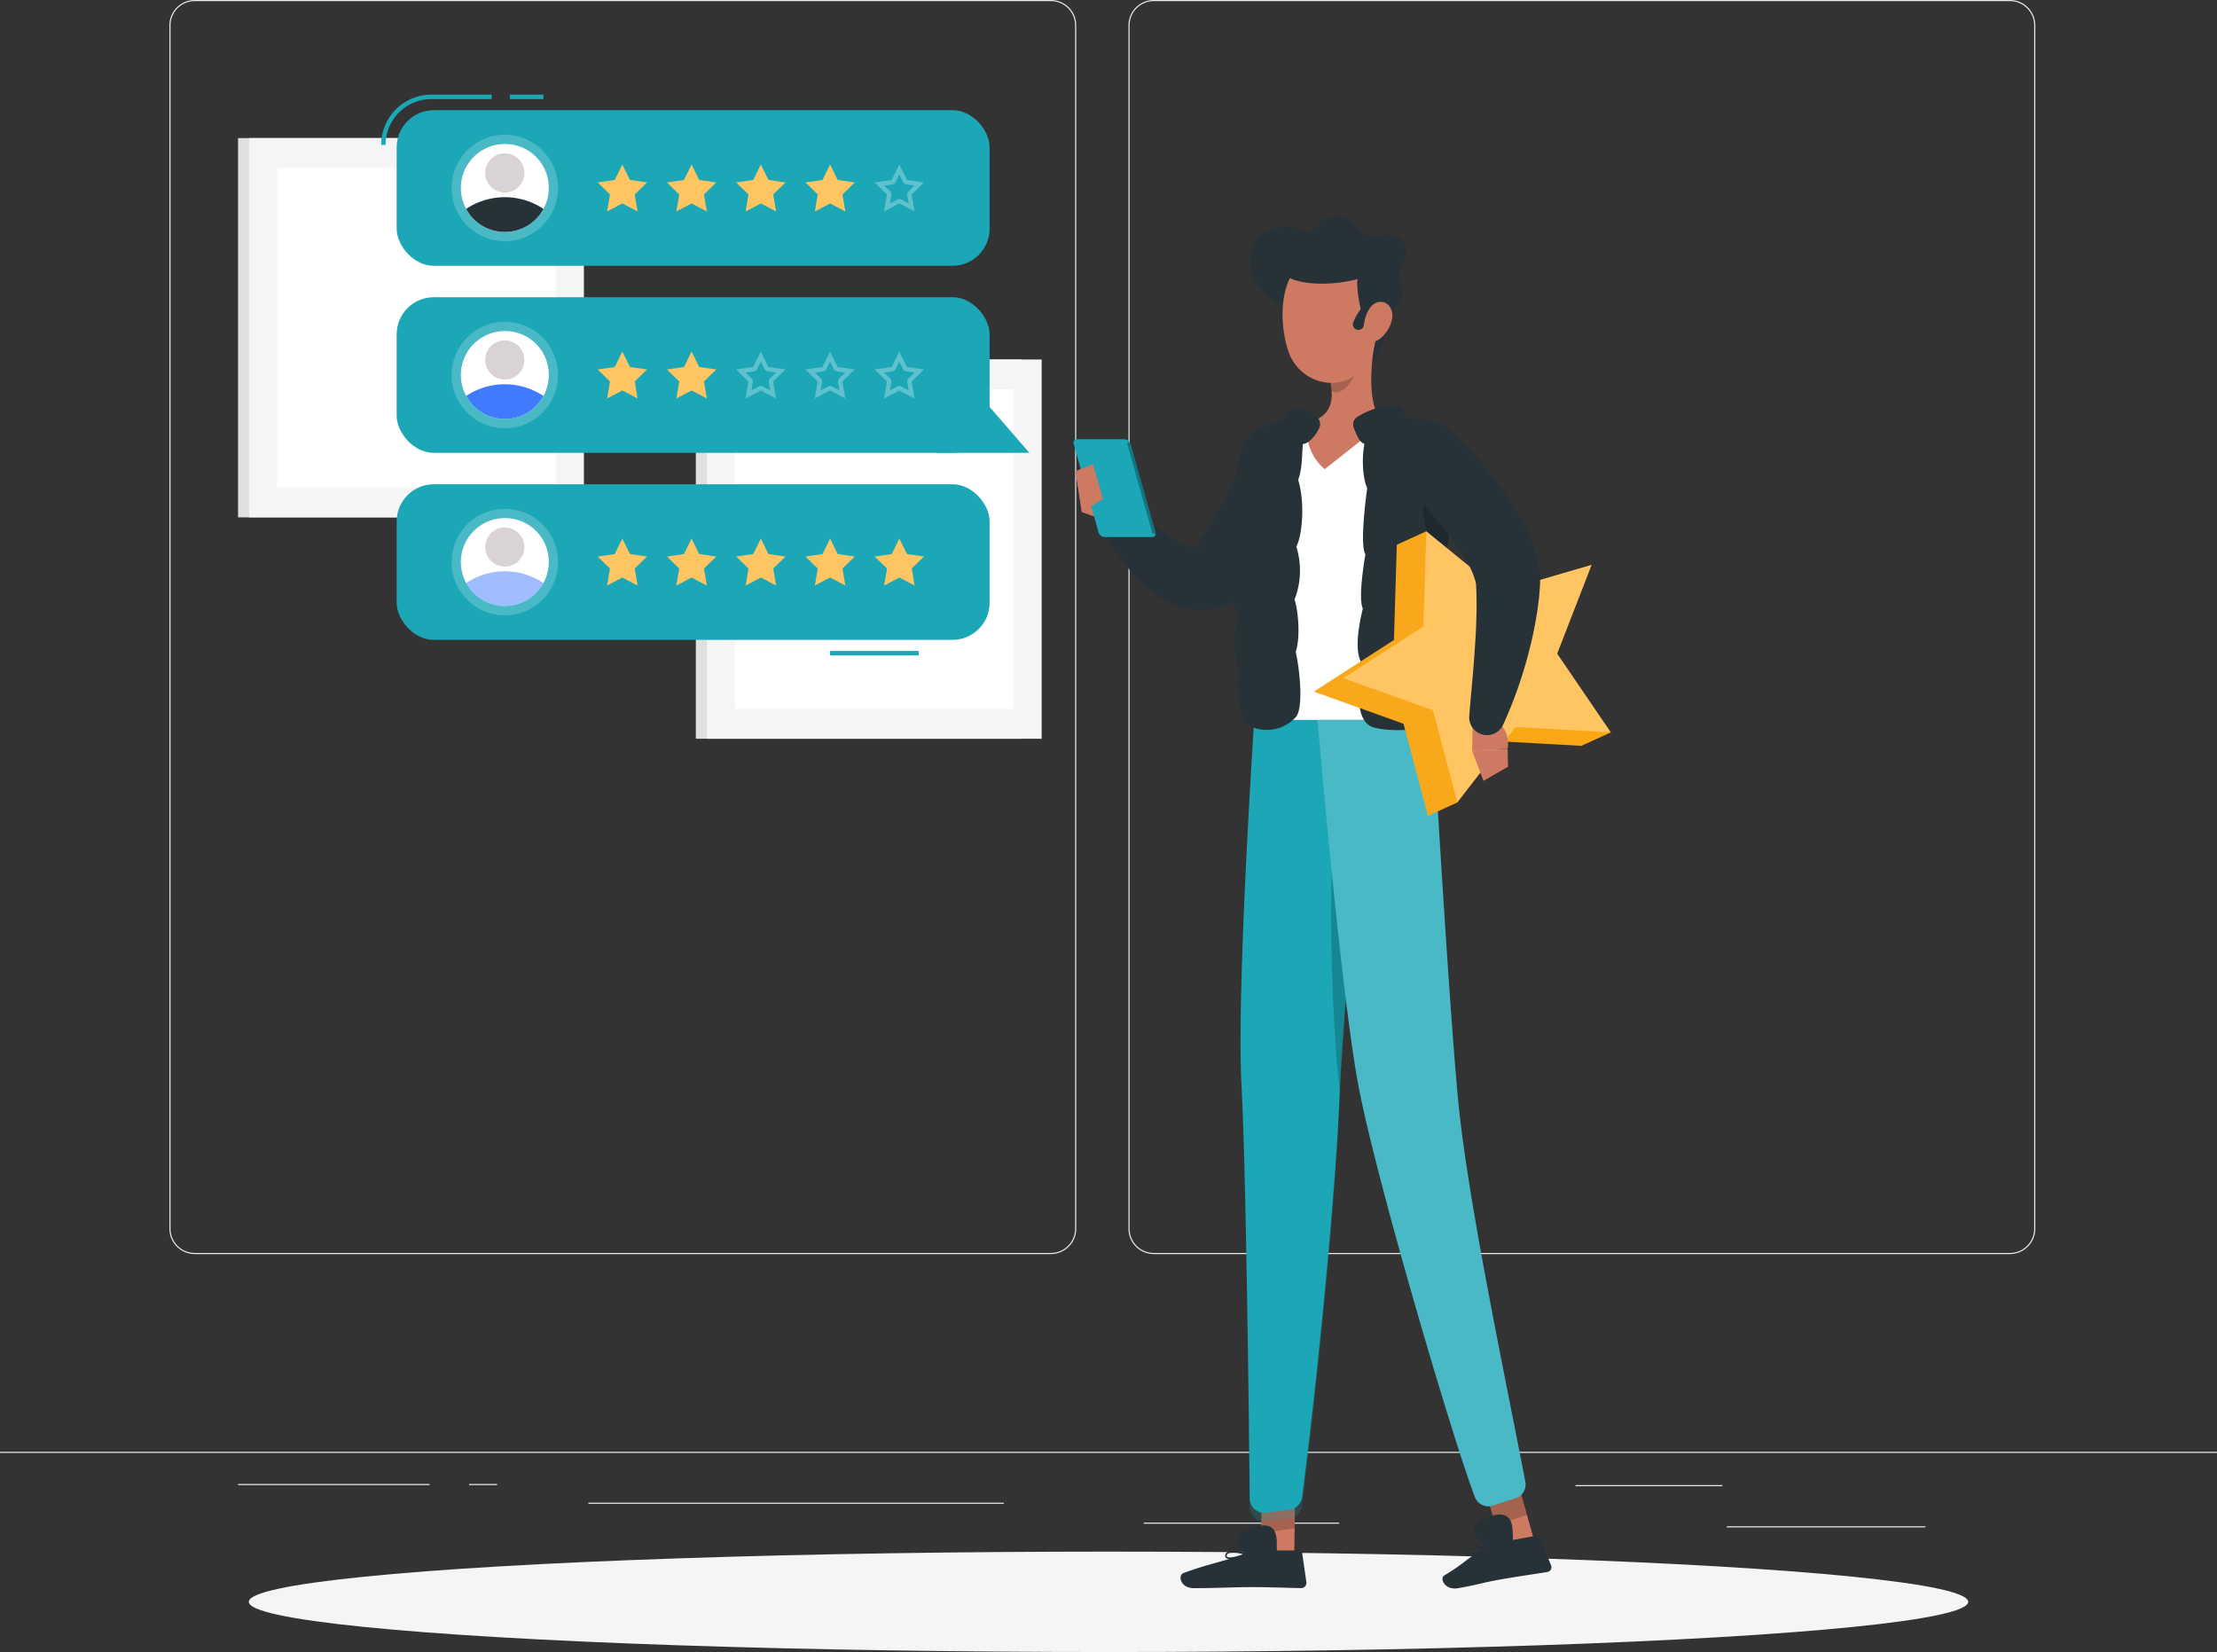 <svg xmlns="http://www.w3.org/2000/svg" width="467.415" height="348.325" viewBox="0 0 467.415 348.325"><rect x="0" y="0" width="467.415" height="348.325" fill="#333333" stroke="none"/><defs><style>.a{fill:#ebebeb;}.b{fill:#e0e0e0;}.c{fill:#f5f5f5;}.d,.j,.o{fill:#fff;}.e{fill:#263238;}.f{fill:#ce7a63;}.g,.i,.j{opacity:0.2;}.h,.i{fill:#1ba7b6;}.k{fill:#f9a81b;}.l{fill:#fba613;}.m{fill:#fec562;}.n,.o{opacity:0.3;}.p{fill:#d9d3d3;}.q,.r{fill:#407bff;}.q{opacity:0.5;}</style></defs><g transform="translate(0 -54.953)"><g transform="translate(0 54.953)"><rect class="a" width="467.415" height="0.234" transform="translate(0 306.105)"/><rect class="a" width="30.964" height="0.234" transform="translate(332.176 313.126)"/><rect class="a" width="41.157" height="0.234" transform="translate(241.161 321.036)"/><rect class="a" width="41.86" height="0.234" transform="translate(364.075 321.807)"/><rect class="a" width="40.378" height="0.234" transform="translate(50.19 312.892)"/><rect class="a" width="5.92" height="0.234" transform="translate(98.892 312.892)"/><rect class="a" width="87.571" height="0.234" transform="translate(124.053 316.84)"/><path class="a" d="M224.058,319.367H43.543a5.342,5.342,0,0,1-5.336-5.336V60.288a5.342,5.342,0,0,1,5.336-5.335H224.058a5.342,5.342,0,0,1,5.335,5.335V314.031A5.342,5.342,0,0,1,224.058,319.367ZM43.543,55.187a5.107,5.107,0,0,0-5.1,5.1V314.031a5.108,5.108,0,0,0,5.1,5.1H224.058a5.107,5.107,0,0,0,5.1-5.1V60.288a5.107,5.107,0,0,0-5.1-5.1Z" transform="translate(-2.49 -54.953)"/><path class="a" d="M440.354,319.367H259.84a5.342,5.342,0,0,1-5.335-5.336V60.288a5.341,5.341,0,0,1,5.335-5.335H440.354a5.342,5.342,0,0,1,5.337,5.335V314.031A5.343,5.343,0,0,1,440.354,319.367ZM259.84,55.187a5.107,5.107,0,0,0-5.1,5.1V314.031a5.107,5.107,0,0,0,5.1,5.1H440.354a5.108,5.108,0,0,0,5.1-5.1V60.288a5.108,5.108,0,0,0-5.1-5.1Z" transform="translate(-16.586 -54.953)"/><g transform="translate(50.19 29.118)"><g transform="translate(0 0)"><rect class="b" width="68.799" height="79.966"/><rect class="c" width="70.589" height="79.966" transform="translate(2.327)"/><rect class="d" width="67.363" height="58.762" transform="translate(67.002 6.302) rotate(90)"/><g transform="translate(96.515 46.678)"><rect class="b" width="68.799" height="79.966"/><rect class="c" width="70.589" height="79.966" transform="translate(2.327)"/><rect class="d" width="67.363" height="58.762" transform="translate(67.002 6.302) rotate(90)"/></g></g></g></g><g transform="translate(52.454 382.107)"><ellipse class="c" cx="181.253" cy="10.585" rx="181.253" ry="10.585"/></g><g transform="translate(226.33 100.519)"><path class="e" d="M292.571,161.705l-.325,1.1-.3.942c-.2.623-.433,1.2-.652,1.8-.448,1.174-.949,2.316-1.466,3.44a60.614,60.614,0,0,1-3.511,6.51c-.641,1.052-1.326,2.076-2.015,3.1-.723,1-1.437,2-2.211,2.963a63,63,0,0,1-4.885,5.557l-.363.377a5.738,5.738,0,0,1-1.791,1.249,13.819,13.819,0,0,1-6.184,1.155,15.759,15.759,0,0,1-5.366-1.259,19.574,19.574,0,0,1-4.015-2.3,28.575,28.575,0,0,1-3.145-2.67,39.6,39.6,0,0,1-4.827-5.847c-.695-1.011-1.328-2.05-1.937-3.1-.609-1.073-1.132-2.089-1.694-3.3a3.742,3.742,0,0,1,5.919-4.336l.246.226,2.285,2.092c.775.709,1.57,1.387,2.36,2.046a41.972,41.972,0,0,0,4.766,3.5,13.508,13.508,0,0,0,4.281,1.9,2.19,2.19,0,0,0,1.187-.012.627.627,0,0,0,.3-.281l-2.153,1.626c1.184-1.607,2.333-3.231,3.4-4.919s2.059-3.417,3.007-5.169,1.815-3.55,2.613-5.358c.414-.9.775-1.812,1.153-2.705l.946-2.451.26-.674a7.461,7.461,0,0,1,14.117,4.8Z" transform="translate(-242.462 -106.852)"/><path class="f" d="M250.222,172.068l-6.318-2.206-1.324-8.65s10.588,2.8,10.542,7.908Z" transform="translate(-242.14 -107.444)"/><g transform="translate(22.565)"><path class="e" d="M290.019,123.221c-4.128-1.45-9.816-6.387-7.581-12.774,1.694-4.841,8-5.271,10.479-3.818s2.581-1.528,5.749-2.671,5.4,1.736,7.01,3.242,3.48.364,5.869.467,4.087,3.222,2.753,5.505c-2.337,4,1.53,6.568-1.4,9.661-4.307,4.54-.969,8.985-7.007,13.5C302.2,139.1,291.711,134.024,290.019,123.221Z" transform="translate(-267.269 -103.696)"/><path class="e" d="M290.372,128.321a1.132,1.132,0,0,1-.5.161,1.172,1.172,0,0,1-1.27-1.069,11.666,11.666,0,0,1,3.85-10.011,1.176,1.176,0,0,1,1.455,1.848h0a9.312,9.312,0,0,0-2.964,7.961A1.174,1.174,0,0,1,290.372,128.321Z" transform="translate(-267.7 -104.573)"/><path class="d" d="M283.043,152.216s-8.295,21.221-.417,60.741h37.589c.259-5.77-3.367-33.917,2.2-61.1a98.066,98.066,0,0,0-12.582-1.589,138.144,138.144,0,0,0-15.978,0A70.439,70.439,0,0,0,283.043,152.216Z" transform="translate(-267.093 -106.716)"/><path class="f" d="M309.256,131.035c-1.008,5.141-2.014,14.561,1.584,17.991,0,0-6.023,4.88-12.349,9.814a10.627,10.627,0,0,1-3.629-9.813c5.732-1.369,5.585-5.622,4.586-9.617Z" transform="translate(-268.102 -105.478)"/><path class="g" d="M305.587,134.69l-5.805,4.954a16.359,16.359,0,0,1,.493,2.835c1.886,1.775,5.2-2.72,5.431-5.014A7.69,7.69,0,0,0,305.587,134.69Z" transform="translate(-268.432 -105.716)"/><path class="f" d="M308.839,121.1c.259,6.97.765,11.036-2.383,14.938-4.735,5.868-13.6,3.54-15.936-3.211-2.1-6.077-2.173-16.455,4.337-19.881A9.512,9.512,0,0,1,308.839,121.1Z" transform="translate(-267.746 -104.225)"/><path class="e" d="M308.607,127.35c-1.915,3.744-4.118-8.089-3.565-10.063-6.772,1.87-17.167,1.257-16.367-3.479.9-5.332,7.146-5.541,14.012-4.883C314.06,110.016,310.685,123.286,308.607,127.35Z" transform="translate(-267.706 -104.02)"/><path class="e" d="M306.33,128.762a1.14,1.14,0,0,1-.519-.1,1.173,1.173,0,0,1-.606-1.546,11.663,11.663,0,0,1,8.167-6.953,1.176,1.176,0,0,1,.4,2.318h0a9.311,9.311,0,0,0-6.41,5.576A1.174,1.174,0,0,1,306.33,128.762Z" transform="translate(-268.779 -104.768)"/><path class="f" d="M313.507,126.775a7.032,7.032,0,0,1-2.735,4.183c-1.815,1.268-3.263-.294-3.21-2.485.048-1.972,1.05-5.008,3.09-5.395C312.661,122.7,313.965,124.674,313.507,126.775Z" transform="translate(-268.939 -104.956)"/><path class="e" d="M278.621,406.264c-.871.215-1.742.3-2.116-.021a.628.628,0,0,1-.151-.709.84.84,0,0,1,.422-.5c1.059-.587,3.75.184,3.864.218a.164.164,0,0,1,.117.147.169.169,0,0,1-.1.164A12.3,12.3,0,0,1,278.621,406.264Zm-1.384-1.056a1.211,1.211,0,0,0-.3.114.511.511,0,0,0-.263.3c-.067.228,0,.317.052.365.419.363,2.138-.051,3.359-.541A7.4,7.4,0,0,0,277.237,405.207Z" transform="translate(-266.903 -123.32)"/><path class="e" d="M280.722,405.434a.19.19,0,0,1-.069,0c-.906-.167-2.874-1.241-2.929-2.042-.013-.189.063-.445.494-.6a1.2,1.2,0,0,1,.957.057c1.03.5,1.641,2.289,1.666,2.365a.166.166,0,0,1-.032.163A.172.172,0,0,1,280.722,405.434Zm-2.3-2.355a.905.905,0,0,0-.1.029c-.282.1-.275.22-.271.259.033.48,1.406,1.367,2.36,1.665a3.831,3.831,0,0,0-1.386-1.88A.867.867,0,0,0,278.42,403.079Z" transform="translate(-266.995 -123.184)"/><path class="f" d="M291.369,406.877l-7.043,1.036.228-16.131,7.043-1.036Z" transform="translate(-267.425 -122.403)"/><path class="e" d="M282.092,404.646h9.234a.553.553,0,0,1,.558.478l.895,6.219a1.112,1.112,0,0,1-1.1,1.244c-2.752-.047-6.722-.208-10.187-.208-4.052,0-7.682.222-12.433.222-2.873,0-3.4-2.725-2.219-3.167,5.317-1.989,8.153-2.327,13.529-4.242A5.385,5.385,0,0,1,282.092,404.646Z" transform="translate(-266.247 -123.309)"/><g transform="translate(17.011 268.346)"><path class="g" d="M284.563,391.786l-.119,8.315,7.046-1.036.119-8.315Z" transform="translate(-284.444 -390.75)"/></g><path class="e" d="M287.383,404.778c-.053-2.986.883-7.774-6.556-4.847-4.431,1.744,1.579,6.853,1.579,6.853Z" transform="translate(-267.091 -122.943)"/><g transform="translate(12.657 106.234)"><path class="h" d="M282.663,217.336s-3.761,56.63-2.683,76.76c1.023,19.084,1.6,73.213,1.738,87.407a3.041,3.041,0,0,0,3.451,2.982l4.98-.672a3.043,3.043,0,0,0,2.613-2.63c3.221-25.058,7.041-63.719,7.876-84.423.951-23.62,6.746-79.42,6.746-79.42Z" transform="translate(-279.786 -217.336)"/><path class="i" d="M282.663,217.336s-3.761,56.63-2.683,76.76c1.023,19.084,1.6,73.213,1.738,87.407a3.041,3.041,0,0,0,3.451,2.982l4.98-.672a3.043,3.043,0,0,0,2.613-2.63c3.221-25.058,7.041-63.719,7.876-84.423.951-23.62,6.746-79.42,6.746-79.42Z" transform="translate(-279.786 -215.493)"/></g><path class="e" d="M332.9,405.283c-.82.367-1.661.608-2.087.356a.629.629,0,0,1-.274-.671.838.838,0,0,1,.325-.57c.938-.766,3.723-.485,3.84-.473a.166.166,0,0,1,.142.123.17.17,0,0,1-.066.179A12.3,12.3,0,0,1,332.9,405.283Zm-1.552-.793a1.26,1.26,0,0,0-.278.165.512.512,0,0,0-.2.346c-.025.237.054.313.116.35.477.282,2.095-.43,3.209-1.13A7.4,7.4,0,0,0,331.346,404.49Z" transform="translate(-270.436 -123.258)"/><path class="e" d="M334.813,404.108a.155.155,0,0,1-.068.015c-.921,0-3.048-.71-3.246-1.488-.046-.183-.018-.449.38-.677a1.193,1.193,0,0,1,.951-.115c1.1.307,2.022,1.961,2.061,2.031a.168.168,0,0,1-.079.234Zm-2.684-1.907c-.03.014-.06.029-.089.046-.26.15-.231.265-.221.3.118.467,1.627,1.095,2.619,1.218a3.835,3.835,0,0,0-1.7-1.6A.869.869,0,0,0,332.129,402.2Z" transform="translate(-270.498 -123.123)"/><path class="f" d="M345.889,403.619l-6.633,2.252-4.41-15.6,6.633-2.252Z" transform="translate(-270.718 -122.226)"/><path class="g" d="M301.436,238.97c-1.934,7.75-1.421,39.955.581,58.109.476-10.629,1.822-27.017,3.188-42.058Z" transform="translate(-268.461 -112.512)"/><path class="e" d="M336.076,402.959l9.087-1.643a.6.6,0,0,1,.665.365l2.388,5.888a1.032,1.032,0,0,1-.784,1.407c-2.72.444-6.666.994-10.076,1.61-3.987.721-4.018.952-8.693,1.8-2.827.511-4.007-2.044-2.951-2.685,4.75-2.88,3.969-3.082,8.8-5.9A5.1,5.1,0,0,1,336.076,402.959Z" transform="translate(-270.097 -123.092)"/><g transform="translate(64.131 265.801)"><path class="g" d="M334.849,390.279l2.272,8.039,6.636-2.253-2.272-8.039Z" transform="translate(-334.849 -388.027)"/></g><g transform="translate(28.868 106.236)"><path class="h" d="M297.127,217.338s4.845,56.632,8.575,76.763c3.587,19.364,19.828,74.539,24.618,87.081a3.041,3.041,0,0,0,3.788,1.8l4.8-1.566a3.04,3.04,0,0,0,2.047-3.469c-4.763-24.613-12.361-60.581-14.245-81.184-2.159-23.621-5.328-79.423-5.328-79.423Z" transform="translate(-297.127 -217.338)"/><path class="j" d="M297.127,217.338s4.845,56.632,8.575,76.763c3.587,19.364,19.828,74.539,24.618,87.081a3.041,3.041,0,0,0,3.788,1.8l4.8-1.566a3.04,3.04,0,0,0,2.047-3.469c-4.763-24.613-12.361-60.581-14.245-81.184-2.159-23.621-5.328-79.423-5.328-79.423Z" transform="translate(-297.127 -217.338)"/></g></g><path class="e" d="M312.534,149.038c3.672.04,12.5.2,13.358,3.47s-.078,8.57-1.246,11.685c1.714,4.752,1.169,11.763-.467,13.945,1.792,5.3.624,9.192-.467,11.062.857,2.1,1.636,8.1.311,11.062,1.091,4.207,2.335,11.264.39,12.63-2.648,1.86-9.688,2.8-14.659,1.627s-3.025-11.218-2.635-13.555c-2.181-2.882.156-11.529.156-11.529-1.091-2.415.545-11.452.545-11.452-1.325-2.181.39-14.022.39-14.022C306.806,161.545,306.186,148.969,312.534,149.038Z" transform="translate(-246.285 -106.651)"/><path class="e" d="M283.793,151.181c2.881-1.272,12.531-3.585,10.659-1.04-2.713,3.689-1.052,7.583-2.654,12.153,1.415,4.368.965,11.5-.385,14.05a16.768,16.768,0,0,1-.386,11.167c.708,1.911,1.351,7.734.257,10.992.9,3.962,1.645,11.951.039,13.754a8.256,8.256,0,0,1-9.594,1.958c-2.29-.957-3.311-8.58-2.18-11.211-2.222-4.847-.411-12.04-.411-12.04-2.148-3.739-.486-11.582-.486-11.582-2.129-6.959.486-14.646.486-14.646C277.98,162.636,279.2,153.209,283.793,151.181Z" transform="translate(-244.436 -106.648)"/><path class="e" d="M290.874,151.906a3.081,3.081,0,0,1-1.245-2.45,2.414,2.414,0,0,1,2.384-2.472,7.8,7.8,0,0,1,3.122.958c1.473.718,2.007,1.38,2.074,2.47s-2.605,4.894-4.073,3.99S291.736,152.838,290.874,151.906Z" transform="translate(-245.206 -106.516)"/><path class="g" d="M321.317,166.376c.729-3.15,2.58-2.87,4.422-1.58-.047.122-.084.243-.132.365,1.721,4.749,1.169,11.76-.467,13.948.1.3.2.6.281.888C323.13,177.8,319.952,172.322,321.317,166.376Z" transform="translate(-247.249 -107.619)"/><g transform="translate(50.669 66.45)"><path class="k" d="M320.029,174.779l-6.223,2.84L313.2,197.7,296.31,208.583l18.91,6.784,5.132,19.424,6.223-2.84,3.481-31.669Z" transform="translate(-296.31 -174.779)"/><g transform="translate(36.338 38.457)"><path class="l" d="M361.463,219.865l-6.223,2.84-20.059-1.122,8.39-5.667Z" transform="translate(-335.181 -215.917)"/></g><path class="m" d="M320.463,174.779l15.569,12.7,19.286-5.627-7.265,18.731,11.311,16.6L339.3,216.063l-12.3,15.888-5.132-19.424-18.91-6.784,16.887-10.883Z" transform="translate(-296.744 -174.779)"/></g><path class="f" d="M332.138,217.426,332,223.77l7.489-.42s1.006-3.978-3.292-6.736Z" transform="translate(-247.967 -111.055)"/><path class="f" d="M334.4,230.6l5.182-2.986-.094-3.792L332,224.24Z" transform="translate(-247.967 -111.525)"/><path class="e" d="M326.686,152.371c.61.56,1.065.994,1.575,1.486s.971.971,1.45,1.46c.955.977,1.871,1.988,2.776,3.015a79.186,79.186,0,0,1,5.153,6.511,54.825,54.825,0,0,1,4.5,7.477,28.046,28.046,0,0,1,2.958,9.674,13.018,13.018,0,0,1,.08,1.513l0,.778-.037.543-.161,2.13c-.164,1.386-.337,2.776-.57,4.12-.423,2.709-1.032,5.336-1.7,7.917a93.035,93.035,0,0,1-5.329,15,3.75,3.75,0,0,1-7.141-1.875l.012-.143c.4-4.941.926-9.974,1.214-14.853.185-2.442.259-4.869.313-7.232.036-1.189-.012-2.345-.019-3.5l-.071-1.691-.018-.411-.041-.177a2.231,2.231,0,0,0-.085-.389,19.082,19.082,0,0,0-2.094-4.667,55.147,55.147,0,0,0-3.755-5.374c-1.409-1.795-2.926-3.578-4.5-5.334-.783-.881-1.6-1.743-2.4-2.609l-1.215-1.279-1.15-1.192-.19-.2a7.476,7.476,0,0,1,10.441-10.694Z" transform="translate(-246.804 -106.74)"/><path class="e" d="M315.3,151.049c.95-.138,1.17-2.321.423-3.773-.6-1.17-2.8-1.011-4.769-.5a15.088,15.088,0,0,0-4.478,1.79c-1.976,1.092-1.256,2.417-.8,3.455s1.329,3.422,3.2,2.157S313.983,151.242,315.3,151.049Z" transform="translate(-246.218 -106.478)"/><path class="e" d="M340.645,402.23c-.143-2.983.649-7.8-6.7-4.647-4.378,1.876,1.784,6.8,1.784,6.8Z" transform="translate(-247.992 -122.782)"/><g transform="translate(0 47.049)"><path class="h" d="M242.847,154.025H252.89a1.394,1.394,0,0,1,1.25.976l5.251,18.676a.715.715,0,0,1-.7.975H248.647a1.393,1.393,0,0,1-1.25-.975L242.146,155A.716.716,0,0,1,242.847,154.025Z" transform="translate(-242.109 -154.025)"/><path class="f" d="M248.345,166.973l-2.1-7.323-3.661,1.46,1.324,8.651Z" transform="translate(-242.14 -154.392)"/><path class="n" d="M254.483,154.721h.014a.485.485,0,0,1,.437.341l5.242,18.644a.25.25,0,0,1-.245.341h-.014a.486.486,0,0,1-.437-.341l-5.242-18.644A.25.25,0,0,1,254.483,154.721Z" transform="translate(-242.898 -154.07)"/></g></g><g transform="translate(80.357 74.911)"><rect class="h" width="7.075" height="0.935" transform="translate(27.148)"/><path class="h" d="M86.894,86.9h-.935A10.606,10.606,0,0,1,96.552,76.3h12.712v.935H96.552A9.671,9.671,0,0,0,86.894,86.9Z" transform="translate(-85.959 -76.303)"/><rect class="h" width="125.014" height="32.813" rx="7.833" transform="translate(3.272 3.272)"/><path class="m" d="M139.988,92.056l1.608,3.259,3.6.523-2.6,2.537.614,3.582-3.217-1.691-3.217,1.691.614-3.582-2.6-2.537,3.6-.523Z" transform="translate(-89.141 -77.329)"/><path class="m" d="M155.608,92.056l1.608,3.259,3.6.523-2.6,2.537.614,3.582-3.217-1.691-3.217,1.691.614-3.582-2.6-2.537,3.6-.523Z" transform="translate(-90.159 -77.329)"/><path class="m" d="M171.228,92.056l1.608,3.259,3.6.523-2.6,2.537.614,3.582-3.217-1.691-3.217,1.691.614-3.582-2.6-2.537,3.6-.523Z" transform="translate(-91.177 -77.329)"/><path class="m" d="M186.848,92.056l1.608,3.259,3.6.523-2.6,2.537.615,3.582-3.217-1.691-3.217,1.691.614-3.582-2.6-2.537,3.6-.523Z" transform="translate(-92.195 -77.329)"/><path class="o" d="M202.468,94.169l.77,1.56a.933.933,0,0,0,.7.511l1.723.251-1.246,1.214a.934.934,0,0,0-.269.827l.294,1.715-1.541-.81a.934.934,0,0,0-.87,0l-1.54.81.294-1.715a.933.933,0,0,0-.268-.827l-1.246-1.214,1.722-.251a.935.935,0,0,0,.7-.511l.77-1.56m0-2.113-1.609,3.259-3.6.524,2.6,2.536-.614,3.582,3.217-1.691,3.217,1.691-.614-3.582,2.6-2.536-3.6-.524-1.608-3.259Z" transform="translate(-93.213 -77.329)"/><g transform="translate(14.845 8.448)"><circle class="j" cx="11.23" cy="11.23" r="11.23"/><path class="d" d="M122.474,96.706a9.268,9.268,0,1,1-9.268-9.269A9.2,9.2,0,0,1,122.474,96.706Z" transform="translate(-101.976 -85.477)"/><path class="e" d="M121.432,101.9a9.267,9.267,0,0,1-16.3,0,14.681,14.681,0,0,1,16.3,0Z" transform="translate(-102.054 -86.258)"/><path class="p" d="M117.692,93.672a4.128,4.128,0,1,1-4.128-4.129A4.128,4.128,0,0,1,117.692,93.672Z" transform="translate(-102.334 -85.614)"/></g><g transform="translate(3.272 82.147)"><rect class="h" width="18.707" height="0.935" transform="translate(91.381 35.15)"/><rect class="h" width="125.014" height="32.813" rx="7.833" transform="translate(0 0)"/><path class="m" d="M139.988,176.429l1.608,3.259,3.6.523-2.6,2.537.614,3.582-3.217-1.691-3.217,1.691.614-3.582-2.6-2.537,3.6-.523Z" transform="translate(-92.413 -164.975)"/><path class="m" d="M155.608,176.429l1.608,3.259,3.6.523-2.6,2.537.614,3.582-3.217-1.691-3.217,1.691.614-3.582-2.6-2.537,3.6-.523Z" transform="translate(-93.431 -164.975)"/><path class="m" d="M171.228,176.429l1.608,3.259,3.6.523-2.6,2.537.614,3.582-3.217-1.691-3.217,1.691.614-3.582-2.6-2.537,3.6-.523Z" transform="translate(-94.449 -164.975)"/><path class="m" d="M186.848,176.429l1.608,3.259,3.6.523-2.6,2.537.615,3.582-3.217-1.691-3.217,1.691.614-3.582-2.6-2.537,3.6-.523Z" transform="translate(-95.467 -164.975)"/><path class="m" d="M202.468,176.429l1.608,3.259,3.6.523-2.6,2.537.614,3.582-3.217-1.691-3.217,1.691.614-3.582-2.6-2.537,3.6-.523Z" transform="translate(-96.484 -164.975)"/><g transform="translate(6.922 0.525)"><circle class="j" cx="11.23" cy="11.23" r="11.23" transform="translate(0 15.882) rotate(-45)"/><path class="d" d="M122.474,181.079a9.268,9.268,0,1,1-9.268-9.269A9.2,9.2,0,0,1,122.474,181.079Z" transform="translate(-97.324 -165.198)"/><path class="q" d="M121.432,186.276a9.268,9.268,0,0,1-16.3,0,14.681,14.681,0,0,1,16.3,0Z" transform="translate(-97.402 -165.98)"/><path class="p" d="M117.692,178.045a4.128,4.128,0,1,1-4.128-4.128A4.128,4.128,0,0,1,117.692,178.045Z" transform="translate(-97.682 -165.336)"/></g></g><g transform="translate(3.272 42.709)"><rect class="h" width="125.014" height="32.813" rx="7.833"/><path class="h" d="M219.008,142.54l-7.853,13.6h19.631Z" transform="translate(-97.39 -123.329)"/><path class="m" d="M139.988,134.243,141.6,137.5l3.6.523-2.6,2.537.614,3.582-3.217-1.691-3.217,1.691.614-3.582-2.6-2.537,3.6-.523Z" transform="translate(-92.413 -122.788)"/><path class="m" d="M155.608,134.243l1.608,3.259,3.6.523-2.6,2.537.614,3.582-3.217-1.691-3.217,1.691.614-3.582-2.6-2.537,3.6-.523Z" transform="translate(-93.431 -122.788)"/><path class="o" d="M171.228,136.355l.769,1.561a.935.935,0,0,0,.7.51l1.723.251-1.246,1.215a.932.932,0,0,0-.269.827l.294,1.715-1.541-.81a.934.934,0,0,0-.87,0l-1.54.81.294-1.715a.934.934,0,0,0-.268-.827l-1.246-1.215,1.722-.251a.934.934,0,0,0,.7-.51l.77-1.561m0-2.112-1.609,3.259-3.6.523,2.6,2.537-.615,3.582,3.218-1.692,3.217,1.692-.614-3.582,2.6-2.537-3.6-.523-1.608-3.259Z" transform="translate(-94.449 -122.788)"/><path class="o" d="M186.848,136.355l.77,1.561a.932.932,0,0,0,.7.51l1.723.251-1.246,1.215a.932.932,0,0,0-.269.827l.294,1.715-1.541-.81a.935.935,0,0,0-.87,0l-1.54.81.294-1.715a.934.934,0,0,0-.268-.827l-1.246-1.215,1.722-.251a.933.933,0,0,0,.7-.51l.77-1.561m0-2.112-1.609,3.259-3.6.523,2.6,2.537-.614,3.582,3.217-1.692,3.217,1.692-.614-3.582,2.6-2.537-3.6-.523-1.608-3.259Z" transform="translate(-95.467 -122.788)"/><path class="o" d="M202.468,136.355l.77,1.561a.932.932,0,0,0,.7.51l1.723.251-1.246,1.215a.932.932,0,0,0-.269.827l.294,1.715-1.541-.81a.935.935,0,0,0-.87,0l-1.54.81.294-1.715a.931.931,0,0,0-.268-.827l-1.246-1.215,1.722-.251a.934.934,0,0,0,.7-.51l.77-1.561m0-2.112-1.609,3.259-3.6.523,2.6,2.537-.614,3.582,3.217-1.692,3.217,1.692-.614-3.582,2.6-2.537-3.6-.523-1.608-3.259Z" transform="translate(-96.484 -122.788)"/><g transform="translate(11.573 5.176)"><circle class="j" cx="11.23" cy="11.23" r="11.23"/><path class="d" d="M122.474,138.892a9.268,9.268,0,1,1-9.268-9.268A9.2,9.2,0,0,1,122.474,138.892Z" transform="translate(-101.976 -127.663)"/><path class="r" d="M121.432,144.089a9.267,9.267,0,0,1-16.3,0,14.681,14.681,0,0,1,16.3,0Z" transform="translate(-102.054 -128.445)"/><path class="p" d="M117.692,135.858a4.128,4.128,0,1,1-4.128-4.128A4.129,4.129,0,0,1,117.692,135.858Z" transform="translate(-102.334 -127.8)"/></g></g></g></g></svg>